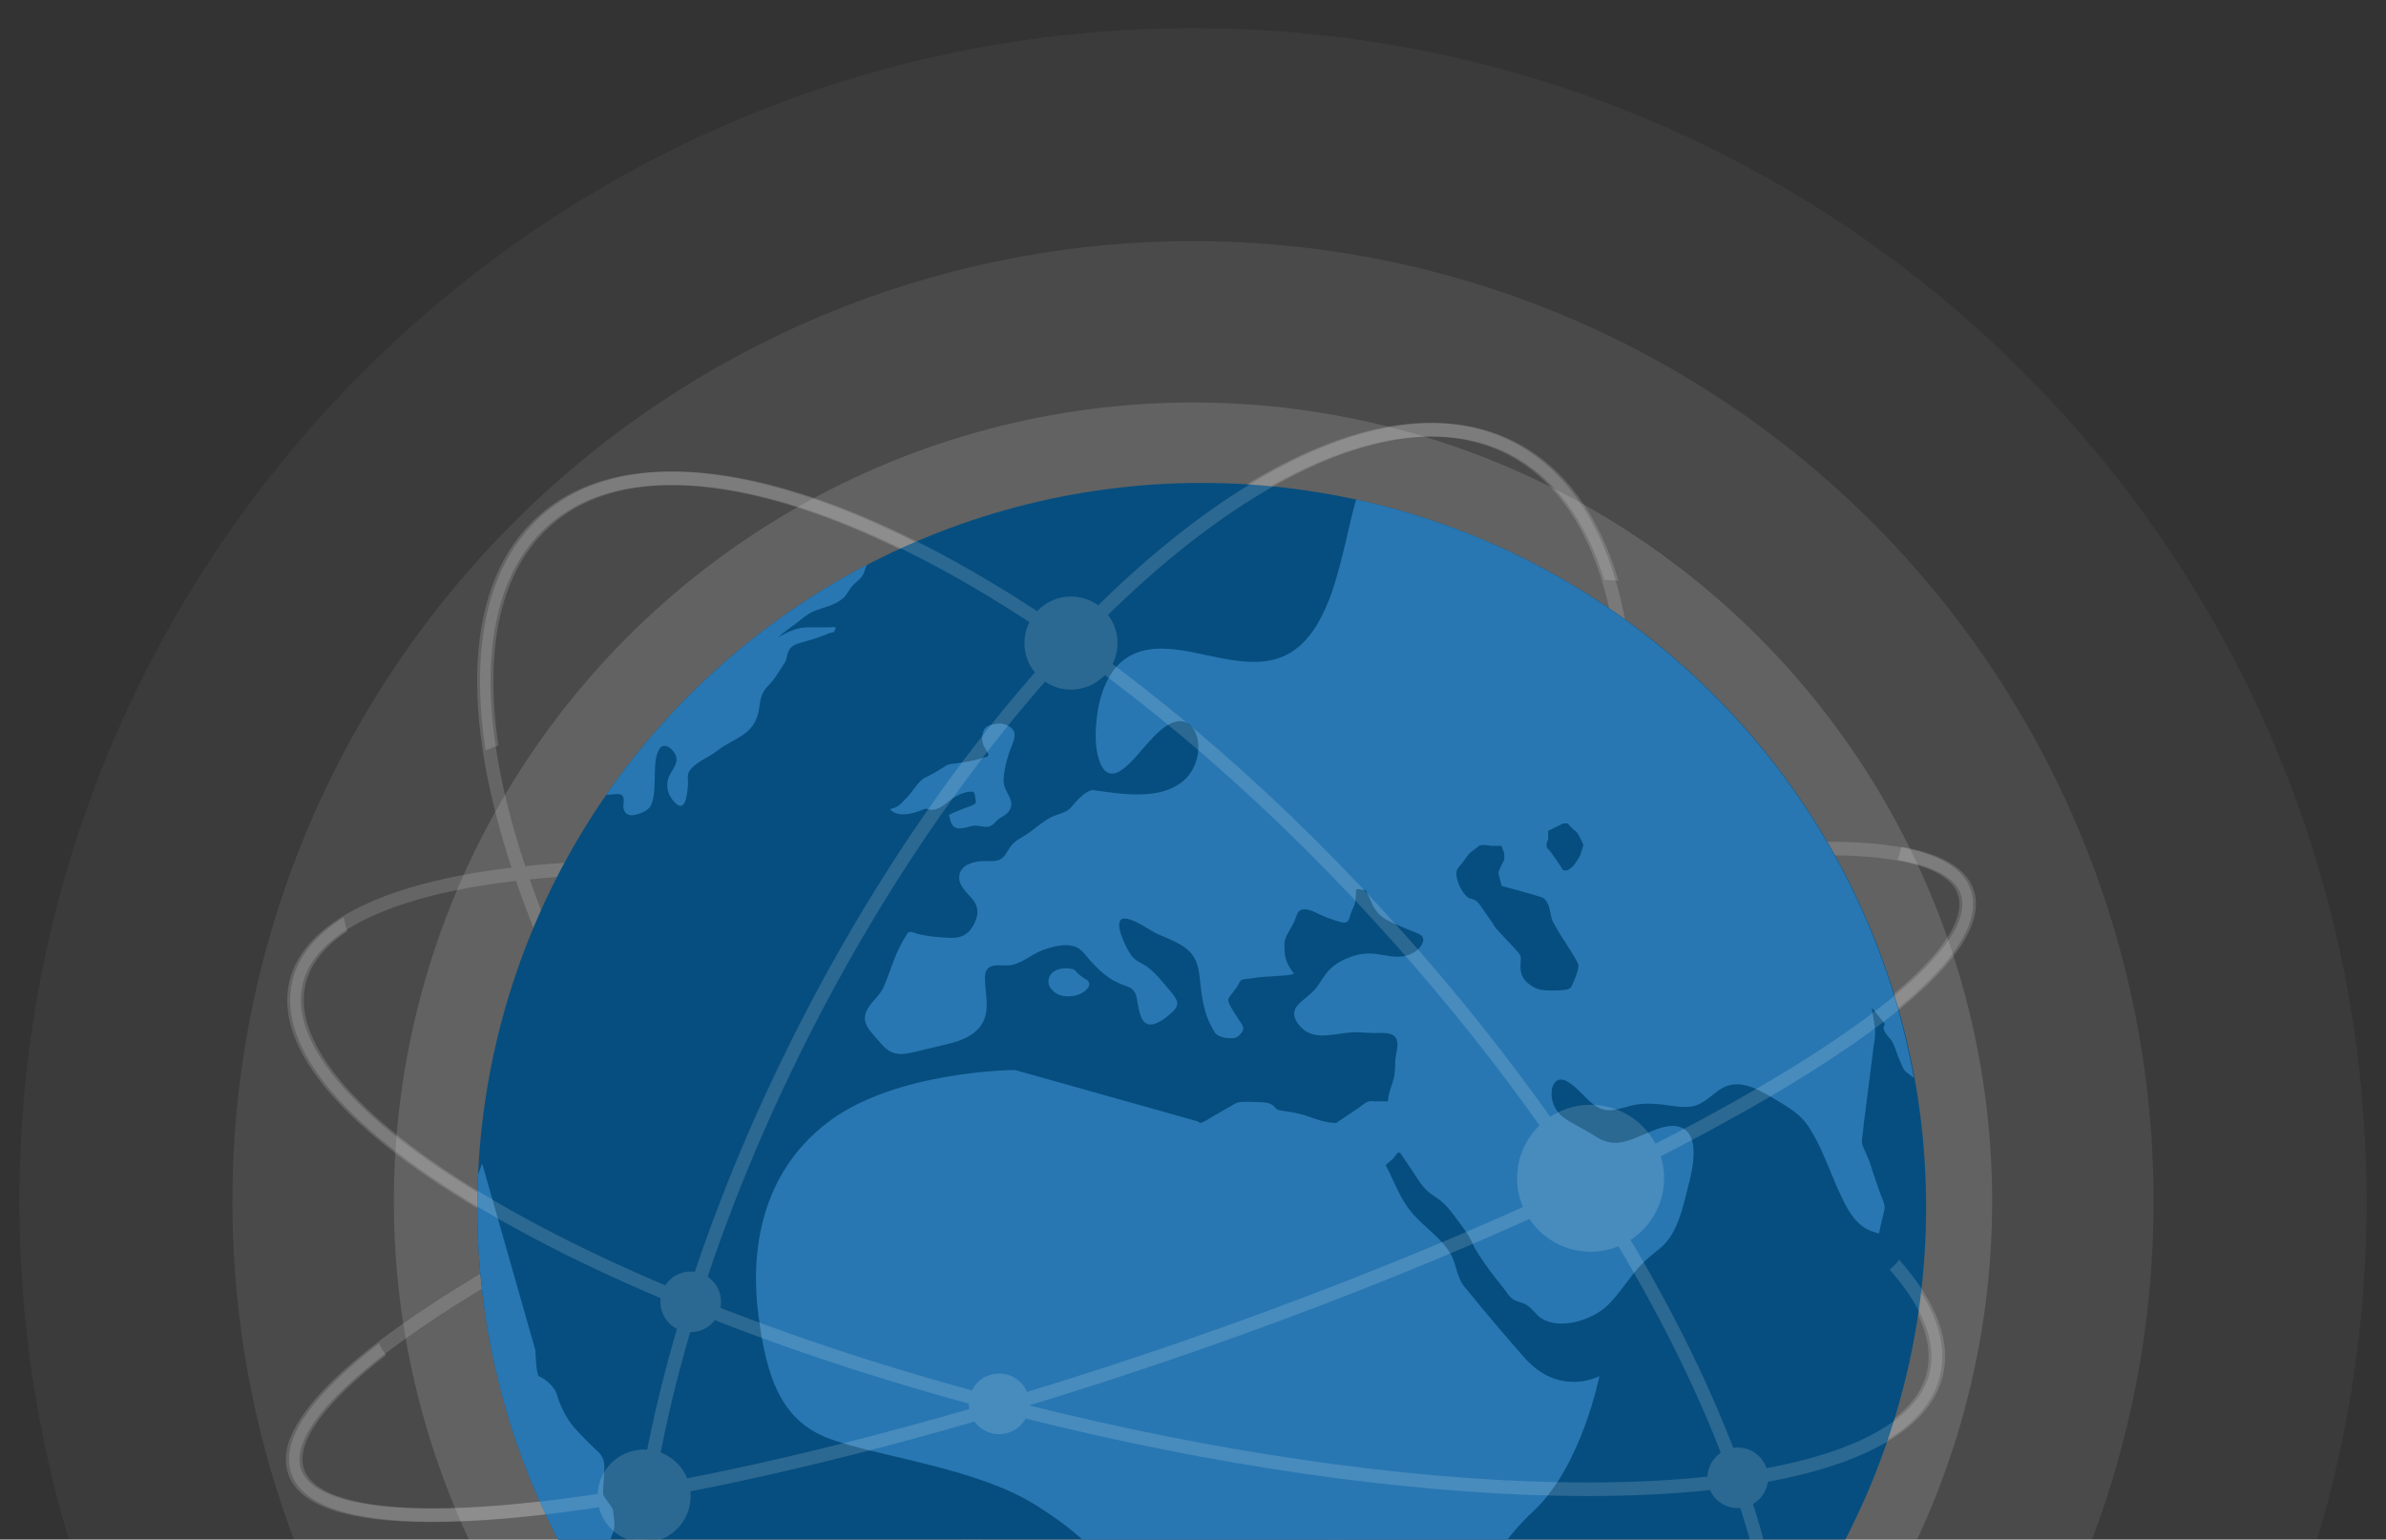 <?xml version="1.0" encoding="utf-8"?>
<!-- Generator: Adobe Illustrator 21.0.0, SVG Export Plug-In . SVG Version: 6.00 Build 0)  -->
<svg version="1.1" id="Layer_1" xmlns="http://www.w3.org/2000/svg" xmlns:xlink="http://www.w3.org/1999/xlink" x="0px" y="0px"
	 viewBox="0 0 1337.6 863.3" style="enable-background:new 0 0 1337.6 863.3;" xml:space="preserve">
<rect x="0" y="0" width="1337.6" height="863.3" fill="#333333" stroke="none"/>
<style type="text/css">
	.st0{opacity:0.41;}
	.st1{opacity:0.1;fill:#FFFFFF;enable-background:new    ;}
	.st2{opacity:0.2;fill:#FFFFFF;enable-background:new    ;}
	.st3{opacity:0.4;fill:#FFFFFF;enable-background:new    ;}
	.st4{opacity:0.15;}
	.st5{fill:#FFFFFF;}
	.st6{fill:#064E7F;}
	.st7{fill:#2877B2;}
</style>
<g class="st0">
	<path class="st1" d="M1326.7,673.7c0,363.4-294.6,657.9-657.9,657.9c-363.4,0-657.9-294.6-657.9-657.9
		c0-363.4,294.6-657.9,657.9-657.9C1032.2,15.8,1326.7,310.3,1326.7,673.7z"/>
	<circle class="st2" cx="668.8" cy="673.7" r="538.5"/>
	<circle class="st3" cx="668.8" cy="673.7" r="448"/>
</g>
<g class="st4">
	<g>
		<path class="st5" d="M241.5,853.5c-46.8,0-73.7-9-79.9-26.9c-11.8-34,56.6-82.6,116.1-117.3c82.5-48.2,197-98.8,322.2-142.3
			c168.7-58.6,331.5-95,425-95c46.8,0,73.7,9,79.9,26.9c11.8,34-56.6,82.6-116.1,117.3c-82.5,48.2-197,98.8-322.2,142.3
			C497.8,817.1,335,853.5,241.5,853.5z M1024.9,479.6c-92.7,0-254.5,36.2-422.5,94.6c-124.8,43.4-238.7,93.7-320.9,141.7
			c-79.4,46.4-120.5,85.9-112.7,108.2c4.9,14,30.7,21.8,72.7,21.8c92.7,0,254.5-36.3,422.5-94.6c124.8-43.4,238.7-93.7,320.8-141.7
			c79.4-46.4,120.5-85.9,112.7-108.2C1092.7,487.3,1066.9,479.6,1024.9,479.6z"/>
	</g>
	<g>
		<path class="st5" d="M464.8,1088.2c-17.2,0-33-3.7-47-11c-49.4-25.7-73-93.2-66.5-190.1c6.5-95.8,41.6-209.3,98.9-319.6
			c48.9-94.1,111-178.9,174.8-238.6c63.3-59.2,126-91.8,176.6-91.8c17.2,0,33,3.7,47,11c49.4,25.7,73,93.2,66.5,190.1
			c-6.5,95.8-41.6,209.3-98.9,319.6c-48.9,94.1-111,178.9-174.8,238.6C578.1,1055.6,515.4,1088.2,464.8,1088.2z M801.6,244.8
			c-48.6,0-109.5,31.9-171.4,89.8C567,393.7,505.5,477.7,457,571.1c-56.8,109.4-91.7,221.8-98,316.6
			c-6.3,93.7,15.8,158.6,62.4,182.8c12.9,6.7,27.6,10.1,43.5,10.1c48.6,0,109.5-31.9,171.4-89.8c63.2-59.1,124.8-143.1,173.3-236.5
			c116.8-224.8,132.8-448.9,35.7-499.4C832.2,248.2,817.6,244.8,801.6,244.8z"/>
	</g>
	<g>
		<path class="st5" d="M888.4,838.9c-86.2,0-191.6-13.8-296.8-39c-122.9-29.4-235.2-71.2-316-117.7C193.4,635,153.2,588,162.3,550.1
			c10.3-42.9,82.9-67.6,199.2-67.6c86.2,0,191.6,13.8,296.8,39c122.9,29.4,235.2,71.2,316,117.7c82.1,47.2,122.4,94.2,113.3,132.2
			C1077.3,814.3,1004.7,838.9,888.4,838.9z M361.5,490.1c-110.9,0-182.6,23.1-191.8,61.7c-8.1,33.9,31.9,79,109.7,123.8
			c80.3,46.2,191.8,87.7,314,116.9c104.6,25,209.3,38.8,295,38.8c110.8,0,182.5-23.1,191.8-61.7c8.1-33.9-31.9-79-109.7-123.8
			c-80.2-46.2-191.8-87.7-314-116.9C551.9,503.9,447.1,490.1,361.5,490.1z"/>
	</g>
	<g>
		<path class="st5" d="M890.6,1061c-107.7,0-273.2-105.1-411.8-261.6c-88.1-99.4-155.1-207-188.6-302.8c-34-97-29.7-170.7,12-207.6
			c18.4-16.3,43.2-24.6,73.6-24.6c107.7,0,273.2,105.1,411.8,261.6c88.1,99.4,155.1,207,188.6,302.8c34,97,29.7,170.7-12,207.6
			C945.8,1052.7,921,1061,890.6,1061z M375.8,272c-28.5,0-51.6,7.6-68.6,22.7c-39.2,34.8-42.7,105.6-9.9,199.4
			C330.6,589,397,695.7,484.5,794.4c137.2,154.9,300.4,259,406.1,259c28.5,0,51.6-7.6,68.6-22.7c82-72.6,2.5-296.8-177.3-499.7
			C644.7,376.1,481.5,272,375.8,272z"/>
	</g>
</g>
<g>
	<g>
		<g>
			<circle class="st6" cx="673.7" cy="676.9" r="406.1"/>
		</g>
	</g>
</g>
<path class="st7" d="M760.3,280.1c-0.1,0.4-0.2,0.9-0.4,1.3c-3.1,10.9-5.2,22.1-8.1,33.1c-3.1,12-6.7,24.2-13,35
	c-5.2,9-12.6,16.6-22.7,19.8c-10.3,3.2-21.5,1.7-31.9-0.3c-11-2.1-22.1-5.3-33.4-5.3c-9.5,0-18.6,2.9-25,10.3
	c-6.7,7.8-9.7,18.3-10.9,28.3c-1,8.4-1.3,18.3,2.2,26.3c2.2,5,6.1,6.7,10.9,3.7c6.2-4,10.7-10.5,15.6-15.8c4.3-4.7,9.8-10.8,16.5-12
	c5.6-0.9,9.4,3.4,10.8,8.3c2,6.7,0.6,14.4-3.3,20.3c-4.9,7.4-13.3,10.8-21.8,11.9c-11.1,1.4-22.4-0.5-33.4-2c-3.8,0.8-7.1,4.3-9.6,7
	c-1.6,1.8-2.9,3.7-5.1,4.9c-2.4,1.3-5.2,1.9-7.7,3c-5.9,2.7-10.4,7.7-16,10.9c-2.4,1.4-4.9,2.8-6.7,5c-1.7,1.9-2.7,4.2-4.3,6.2
	c-3.2,4-8.2,2.6-12.7,2.9c-5,0.3-11.7,2.2-12.5,8.1c-0.7,5.4,4,9.2,7.1,12.9c4.2,4.8,3.7,10,0.6,15.3c-3.2,5.5-7.4,7-13.6,6.7
	c-4-0.2-8.4-0.5-12.5-1.2c-2.1-0.3-4.2-0.8-6.2-1.4c-1.4-0.4-3.5-1.5-4.5,0.1c-1.6,2.5-3.1,5.2-4.4,7.8c-3.7,7.2-5.7,15-9,22.4
	c-2.3,5.2-7.5,8.5-9.7,13.8c-2.5,6.2,1.9,10.4,5.7,14.8c4.3,5,7.5,9.3,14.8,8.8c4.4-0.3,8.8-1.7,13.1-2.7c4.2-1,8.4-1.9,12.6-3
	c6.5-1.6,13.5-4.2,17.7-9.7c5.7-7.3,3.1-16.9,2.7-25.3c-0.2-3-0.1-6.8,3-8.2c3.3-1.5,7.1-0.4,10.6-0.8c6.9-0.7,12.1-6,18.4-8.4
	c5.9-2.2,15.7-5,21.3-0.5c2.4,1.9,4.2,4.7,6.3,6.9c3,3.3,6.3,6.5,10,9c3,2.1,6.1,3.4,9.5,4.6c2.6,0.9,4.4,2.1,5.4,4.7
	c1.8,4.9,1.3,18.2,9.4,16.8c3.8-0.7,7.4-3.6,10.2-6.1c1.8-1.6,4.2-3.8,3.6-6.5c-0.8-3.1-4-6.1-5.9-8.5c-3-3.6-6-7.2-9.6-10.2
	c-2.2-1.9-4.8-2.9-7.2-4.5c-2.7-1.8-4.4-4.8-5.8-7.7c-1.8-3.5-8.5-17.9,0.9-15.6c6.2,1.5,11.3,6,17,8.6c7.8,3.5,17.6,6.5,21.2,15.1
	c2,4.9,2.1,10.5,2.8,15.7c0.7,5.4,1.6,10.7,3.5,15.8c1.2,3.1,2.7,6,4.5,8.9c2.4,2.3,5.9,2.8,9.1,2.8c2.5,0,3.6-0.8,5.2-2.6
	c2.3-2.5,1.4-4.1-0.4-6.7c-2.2-3.5-4.9-7-6.4-10.9c-0.7-1.9,0.4-2.9,1.5-4.4s2.3-2.9,3.3-4.4c0.6-0.9,1-2.2,1.7-3
	c1.2-1.5,4.1-1.2,5.9-1.5c2.8-0.5,5.4-0.9,8.2-1c2.2-0.1,4.3-0.2,6.5-0.4c2.7-0.4,6.2-0.1,8.8-1.1c0.2-0.1,0.6-0.1,0.8-0.1
	c-3.2-4.2-5.3-8-5.4-13.4c0-2.2-0.3-4.6,0.6-6.6c1.3-3.4,3.6-6.4,5.1-9.8c1-2.3,1.4-5.7,4.2-6.3c3.4-0.7,7.1,1.5,10.1,2.9
	c3.8,1.7,7.8,3.2,11.8,4.2c3.8,1,4.3-1,5.2-4.3c0.5-1.7,1.3-3.2,2-4.9c1.1-2.6,0.9-5.3,1.1-8c0-0.5,0-1.1,0.6-1.3
	c0.8-0.2,1.7,0.1,2.5,0.3c1,0.2,2.2-0.2,2.7,0.9c0.4,0.8,0.6,1.6,1,2.3c0.7,1.3,1.3,2.8,1.9,4.1c1.1,2.5,2.6,4.9,4.6,6.8
	c1.3,1.2,2.7,2.2,4.3,3c5,2.7,10.6,4.7,15.8,6.9c2.3,0.9,4.9,2,4.2,4.9c-0.9,3.8-5,6.6-8.4,7.8c-5,1.7-10.3,0.6-15.4-0.3
	c-4.9-0.9-9.6-0.9-14.4,0.5c-5,1.5-9.9,3.8-13.7,7.4c-3.4,3.2-5.5,7.6-8.4,11.2c-3,3.6-7.1,5.9-10.1,9.4c-2.9,3.2-2.2,7,0.3,10.3
	c7.1,9.6,17.7,6.1,27.7,5c4.1-0.5,8-0.2,12.1,0.1c3.3,0.2,6.7-0.2,10.1,0.2c8.8,1.1,5.1,9.2,4.6,15.2c-0.2,3.2,0,6.3-0.7,9.5
	c-0.8,3.5-2.3,6.7-3,10.2c-0.2,1.1-0.4,2.2-0.4,3.3c-2.3-0.1-4.5,0-6.8,0c-1.4,0-3.2-0.4-4.6,0.2c-1.8,0.8-3.6,2.5-5.3,3.6
	c-2.5,1.7-5.1,3.4-7.6,5.1c-1.5,1-3.1,2-4.6,3.1c0.1,0,0.3,0.1,0.4,0.1c-6.5,0.1-12.4-2.4-18.4-4.4c-2.8-0.9-5.7-1.3-8.6-1.9
	c-2-0.4-4.5-0.4-6.4-1.2c-1.1-0.5-1.5-1.5-2.4-2.2c-2.3-2-6-1.9-8.9-2c-3.2-0.1-6.6-0.3-9.8,0c-1.7,0.1-3.1,1.1-4.5,1.9
	c-3.3,1.9-6.5,3.7-9.8,5.6c-2.2,1.2-4.7,3.2-7.1,3.9c-0.2,0.1-0.5,0.3-0.7,0.4c-0.6-0.4-1.3-0.7-1.9-1.1L569,600
	c0,0-67,0.3-105,29.4c-38.1,29.1-43.4,73.5-38.8,108.4s12.7,58.5,39.1,68.7s82.8,16.2,116.7,37.7c33.8,21.5,47.9,37.4,59.2,89.9
	s29.6,82.5,70.9,85.7c41.2,3.2,91.7-28.2,98.7-70.5s23.3-77.2,50.1-102.2s36.7-75.4,36.7-75.4s-22.3,12-42.1-10.5
	s-32.2-38.1-32.2-38.1l0,0c-0.5-0.5-0.9-1-1.4-1.6c-4.1-5-4.3-11.9-7.2-17.5c-5-9.3-14.5-15.3-21.4-23c-6-6.7-9.2-14.7-13-22.7
	c-0.8-1.7-1.7-3.4-2.5-5c1.3-1.2,2.7-2.2,4-3.4c0.8-0.7,2.2-3.3,3.1-3.6c1.1-0.4,2.1,1.7,2.6,2.5c1.8,2.5,3.4,5,5.1,7.5
	c2.7,4,5.4,8.9,9.1,12c2,1.7,4.4,3,6.4,4.6c2.8,2.2,5.2,4.8,7.4,7.8c3.9,5.4,8.5,10.8,11.2,16.9c1.9,4.3,4.6,7.8,7.2,11.7
	c3.3,4.7,6.9,9.1,10.4,13.6c1.7,2.1,2.7,4.3,5,5.7c2.3,1.5,5.3,1.7,7.6,3.2c3.1,1.9,5,5.2,7.9,7.2c10.5,7.2,29.2,1.1,37.5-7.1
	c5.9-5.8,10.4-12.9,15.7-19.3c3.9-4.7,8.2-8.4,13-12.1c4.3-3.4,7.2-7.7,9.5-12.6c2.4-5.4,4-11,5.4-16.7c1.5-6.1,3.3-12.2,4.1-18.5
	c0.8-6.5,1.2-16.4-5.5-20c-7.2-3.8-16.9,1.4-23.5,4.1c-6.2,2.6-12.8,5.4-19.5,3.3c-1.2-0.4-2.3-0.8-3.4-1.3
	c-4.1-2.5-8.1-4.9-12.3-7.2c-3.5-1.9-7.2-3.8-10.1-6.6c-2.7-2.7-4.4-6.2-4.8-10c-0.3-2.9,0.1-7.2,2.9-9c3-1.9,6.7,0.8,9.1,2.7
	c3.9,3.1,7,7.1,10.9,10.2c3.2,2.6,6.7,4.1,10.9,3.6c4.5-0.5,8.7-2.2,13.1-3c5.4-0.9,10.7-0.7,16.1,0c4.9,0.6,10,1.7,15,1
	c8.7-1.1,13.1-9.4,21.1-11.8c9.3-2.8,19.3,3.7,26.9,8.2c7.1,4.2,13.8,8.2,18.3,15.3c7.2,11.2,11.4,24.2,16.9,36.2
	c3.9,8.5,8.4,18.1,17.6,21.8c1.5,0.6,3,1,4.6,1.5c0.9-4.4,2.1-8.8,3.1-13.2c0.7-2.9-1-5.6-2-8.4c-1.8-5.4-3.9-10.8-5.5-16.2
	c-1.2-4-3.1-7.5-4.6-11.3c-1-2.5-0.2-5.1,0.1-7.9c0.4-5,1.2-10.1,1.8-15c0.8-6,1.4-12,2.3-18c0.7-5.1,1.2-10.2,1.9-15.3
	c0.3-2.2,0.8-4.6,0.8-6.8c0.1-4.2-1.1-8.7-1.6-12.9c-0.1-0.5-0.1-1.1-0.2-1.6c2.5,3.1,4.9,6.1,7.4,9.2c-2.9,3.1,2.6,7.4,4,9.8
	c1.8,3.4,2.7,7.2,4.3,10.7c1,2.2,1.6,4.7,3.5,6.3c1.4,1.2,2.9,2.2,4.3,3.3C1044.1,442.9,919.6,314.8,760.3,280.1z M880.9,553.3
	c-1.1,2.1-6.3,2.1-10.6,2.1c-4.2,0-7.8,0-11.6-2.5c-3.9-2.5-6.7-5.6-6.3-12c0.4-6.3,0-3.5,0-4.9s-13.8-14.8-14.8-16.9
	c-1.1-2.1-4.6-6.7-7.7-11.3c-3.2-4.6-5.3-3.2-7.1-4.6s-4.9-5.6-6-10.6c-1.1-4.9,0.7-6,1.8-7.3s3.9-5.1,4.6-6.1
	c0.7-1.1,4.9-3.9,6-4.9c1.1-1.1,6.7,0,6.7,0h5.8l1.6,4.2v3.5c0,0-2.8,5.6-3.2,6.7c-0.3,1.1,1.8,8.1,1.8,8.1s18.3,4.9,22.2,6.3
	s4.6,6.3,5.6,11.4c1.1,5.1,15.2,23.9,15.2,27C884.8,544.8,882,551.2,880.9,553.3z M886.2,478.6c-0.7,2.5-4.2,7-4.2,7
	s-2.8,2.8-4.2,2.5c-1.4-0.4-1.4,0-1.4,0s-6.3-9.9-8.5-12c-2.1-2.1,0-5.3,0-5.3v-4.9l8.5-4.2h2.5c0,0,2.5,3.2,4.2,4.2
	c1.8,1.1,4.6,8,4.6,8S886.9,476.1,886.2,478.6z M844.4,966c2.2-7.5,10.8-19,9.6-25.5s11-17.1,22.9-22.3c11.9-5.3,17-24.4,17-24.4
	c9.9,3.3,5.4,20.8-3.4,29.7c-8.9,8.9-15.2,22.9-21.2,33.2s-14.4,13.6-14.4,13.6C848.7,972.2,842.2,973.6,844.4,966z M564.7,425.4
	c-1.3,4.4-2.3,9.6-2,13.5c0.5,5.8,6.8,9.9,3.1,15.7c-1.4,2.1-3.6,3.1-5.6,4.4c-2.3,1.5-3.2,4-6,4.5c-2.7,0.5-5.3-0.7-8-0.5
	c-3.1,0.3-5.9,1.8-9,1.5c-4-0.4-4.3-4.3-5.2-7.5c2.4-1.4,5.2-2.3,7.8-3.4c2.1-0.9,4.5-1.4,6.5-2.7c1.4-0.9,0.6-2.1,0.4-3.5
	c-0.1-1.5-0.1-3.5-2.1-3.5c-4.3,0.1-8.6,2.3-11.9,4.8c-2.9,2.3-6.4,5.4-10.4,5.4c-1.4,0-2.9-1-4.2-0.4c-15,6.6-19.1,0-19.1,0
	c4.4-1.1,5.2-2.1,9-6c2.2-2.2,3.9-4.9,5.9-7.3c1.6-1.9,2.8-3.5,5.1-4.5c3.8-1.8,7.3-4,10.9-6.2c2.8-1.8,3.2-1.1,7.4-1.8
	c4.2-0.7,7.8-1.1,12.3-2.5c4.6-1.4,3.2-0.7,4.2-1.4c1.1-0.7-0.7-2.8-2.2-5.6c-1.5-2.8-1.3-7.5,0.7-10.1c1.4-1.8,5.6-2.4,7.7-2.6
	c3-0.2,7.8,2,8.6,5s-1.4,7.6-2.5,10.3C565.6,422.5,565.1,423.9,564.7,425.4z M595.2,558.3c-5.1-1.2-9.9-6.7-6.1-11.9
	c2.8-3.7,8.5-3.9,12.5-2.9c1.2,0.3,2.1,1.9,3,2.7c0.8,0.7,1.7,1.3,2.5,1.9c1.3,1,3.3,1.5,3.5,3.5c0,0.2,0,0.4,0,0.7
	c-0.2,1.7-1.9,3.1-3.2,4C604,558.6,599.4,559.2,595.2,558.3z M467.4,354.4c-0.9,0.4-1.9,0.4-2.8,0.7c-0.6,0.3-1.8,1-2.4,1
	c0,0-2.8,1.4-13.3,4.3c-4.9,1.3-7,3.2-7.8,8c-0.3,2-1.1,3.2-2.2,4.8c-2,2.9-3.7,6-5.9,8.7c-2.1,2.5-4.6,4.6-5.8,7.7
	c-1.2,3-1.3,6.5-2,9.7c-2.9,13.3-13.8,14.4-23.3,21.8c-4.7,3.7-11.1,5.8-14.9,10.5c-2.4,2.9-0.9,6.4-1.4,9.8
	c-0.4,2.7-0.7,8.6-3.1,10.2c-2.3,1.5-5.9-3.4-6.9-5.2c-1.5-2.8-1.9-6.2-1.1-9.3c1-4.4,6.1-8.4,4.5-13.1c-1.2-3.5-6.5-8.5-9.4-3.9
	c-2.4,3.9-2.4,9.7-2.5,14.2c-0.2,5.7,0.1,11.8-2.1,17.1c-1.4,3.3-6.6,5.2-10,5.7c-3,0.4-5.3-1.3-5.5-4.4c-0.2-1.9,0.8-4.7-0.4-6.3
	c-1.1-1.5-3.6-1.2-5.2-1c-1.4,0.1-2.7,0.2-4.1,0.3c37.4-54,87.6-98.4,146.2-129c-0.2,0.8-0.8,1.8-1,2.4c-0.6,2.4-1.5,4.1-3.3,5.8
	c-1.6,1.6-3.5,2.9-4.8,4.8c-1.4,1.9-2.4,4.1-4.2,5.7c-4.6,4.1-11.1,5.1-16.6,7.4c-3.8,1.6-6.9,4.6-10.1,7c-1.7,1.3-3.5,2.5-5.2,3.8
	c-0.9,0.7-1.7,1.3-2.5,2s-1.5,1.5-2.4,2.1c1.1-0.7,2.2-1.4,3.4-2c4-2.2,8.5-3.8,13.1-3.9c3.5-0.1,7,0.1,10.6,0
	c1.6,0,3.1-0.1,4.6-0.2C469.6,351.6,467.4,354.4,467.4,354.4z M267.6,676.9c0-6.1,0.2-12.2,0.4-18.2l2.3-6.3L300.1,757
	c0,0,0.5,14.3,2.1,14.8s8.4,4.6,10,10.3c1.6,5.6,4.7,12,8.4,16.8c3.7,4.8,13.7,14.3,13.7,14.3s3.2,2.1,4.2,6.4
	c1,4.2-1.1,16.9-0.1,19s5.3,6.9,5.3,8.5s1.6,8.5,0,12.2s-2.7,7.9-2.7,12.2c0,4.2,3.7,8.5,5.8,13.2c2.1,4.8,7.3,14.8,8.9,17
	c1.6,2.1,21.1,19.1,21.1,19.1s5.3,6.4,9.5,11.1c4.2,4.8,8.4,8,8.4,8s7.9,18,8.9,23.3s6.3,20.6,6.3,20.6v1.8
	C322.7,911,267.6,800.4,267.6,676.9z"/>
<g class="st4">
	<g>
		<g>
			<g>
				<path class="st5" d="M1106.4,498.8c-4.2-12-17.8-20-40.5-24c-0.5,2.5-1.2,5-2.1,7.4c19.9,3.4,32.2,9.8,35.4,19.1
					c7.8,22.4-33.3,61.8-112.7,108.2c-82.1,48-196.1,98.3-320.8,141.7c-167.9,58.3-329.8,94.6-422.5,94.6c-42,0-67.8-7.7-72.7-21.8
					c-5.2-14.8,11.2-37.2,45.9-64.1c-1.5-2.1-2.8-4.3-3.9-6.6c-33,25.5-56.5,52.1-49.1,73.1c6.2,17.8,33.1,26.9,79.9,26.9
					c93.5,0,256.3-36.4,425-95C793.5,714.8,908,664.2,990.5,616C1049.8,581.4,1118.2,532.8,1106.4,498.8z"/>
			</g>
		</g>
		<g>
			<path class="st5" d="M977.9,828.8C944.3,732.9,877.3,625.4,789.3,526C650.7,369.5,485.2,264.4,377.4,264.4
				c-30.4,0-55.2,8.3-73.6,24.6c-30,26.6-40.6,72.2-31.6,131.9c2.3-1.1,4.8-2.1,7.2-2.9c-8.2-56,1.6-98.7,29.4-123.3
				c17-15.1,40.1-22.7,68.6-22.7c105.7,0,268.9,104.1,406.1,259c179.7,202.9,259.3,427.1,177.3,499.7c-17,15.1-40.1,22.7-68.6,22.7
				c-10.7,0-21.9-1.1-33.6-3.1c-1.4,2.4-3,4.7-4.7,6.8c13.4,2.6,26.3,3.9,38.4,3.9c30.4,0,55.2-8.3,73.6-24.6
				C1007.6,999.5,1011.8,925.7,977.9,828.8z"/>
		</g>
		<g>
			<g>
				<path class="st5" d="M532.8,1064.4c-23.7,10.7-46.1,16.2-66.4,16.2c-15.9,0-30.6-3.4-43.5-10.1c-46.6-24.2-68.7-89.1-62.4-182.8
					c6.4-94.8,41.2-207.2,98-316.6c48.5-93.4,110.1-177.4,173.3-236.5c61.9-57.9,122.8-89.8,171.4-89.8c15.9,0,30.6,3.4,43.5,10.1
					c25,13,42.5,37.4,52.7,70.4c0.5,0,0.9-0.1,1.4-0.1c2.2,0,4.4,0.2,6.5,0.5c-10.9-37-30.2-63.5-57.2-77.5c-14-7.3-29.8-11-47-11
					c-50.6,0-113.3,32.6-176.6,91.8c-63.8,59.7-125.9,144.4-174.8,238.6c-57.3,110.3-92.4,223.8-98.9,319.6
					c-6.5,96.9,17.1,164.4,66.5,190.1c14,7.3,29.8,11,47,11c22.9,0,48.3-6.7,75.2-19.6C538.5,1067.5,535.6,1066.1,532.8,1064.4z"/>
			</g>
		</g>
		<g>
			<path class="st5" d="M1064.7,706.4c-1.6,2-3.4,3.9-5.3,5.6c18.5,21,26.4,40.7,22.4,57.6c-9.2,38.6-80.9,61.7-191.8,61.7
				c-85.7,0-190.4-13.8-295-38.8c-122.2-29.2-233.8-70.8-314-116.9c-77.8-44.8-117.8-89.9-109.7-123.8c2.7-11.2,10.7-21.2,23.4-29.6
				c-0.9-2.5-1.5-5.1-2-7.8c-15.7,9.8-25.5,21.8-28.8,35.6c-9.1,38,31.2,84.9,113.3,132.2c80.9,46.5,193.1,88.3,316,117.7
				c105.1,25.1,210.5,39,296.8,39c116.3,0,188.9-24.6,199.2-67.6C1093.9,751.7,1085.3,729.7,1064.7,706.4z"/>
		</g>
	</g>
	<g>
		<circle class="st5" cx="600.4" cy="360.6" r="26.1"/>
		<circle class="st5" cx="361.1" cy="838.9" r="26.1"/>
		<circle class="st5" cx="891.7" cy="660.7" r="41.2"/>
		<circle class="st5" cx="974.2" cy="828.7" r="17"/>
		<circle class="st5" cx="387.2" cy="730" r="17"/>
		<path class="st5" d="M577.1,787.2c0,9.4-7.6,17-17,17s-17-7.6-17-17s7.6-17,17-17S577.1,777.8,577.1,787.2z"/>
	</g>
</g>
</svg>
